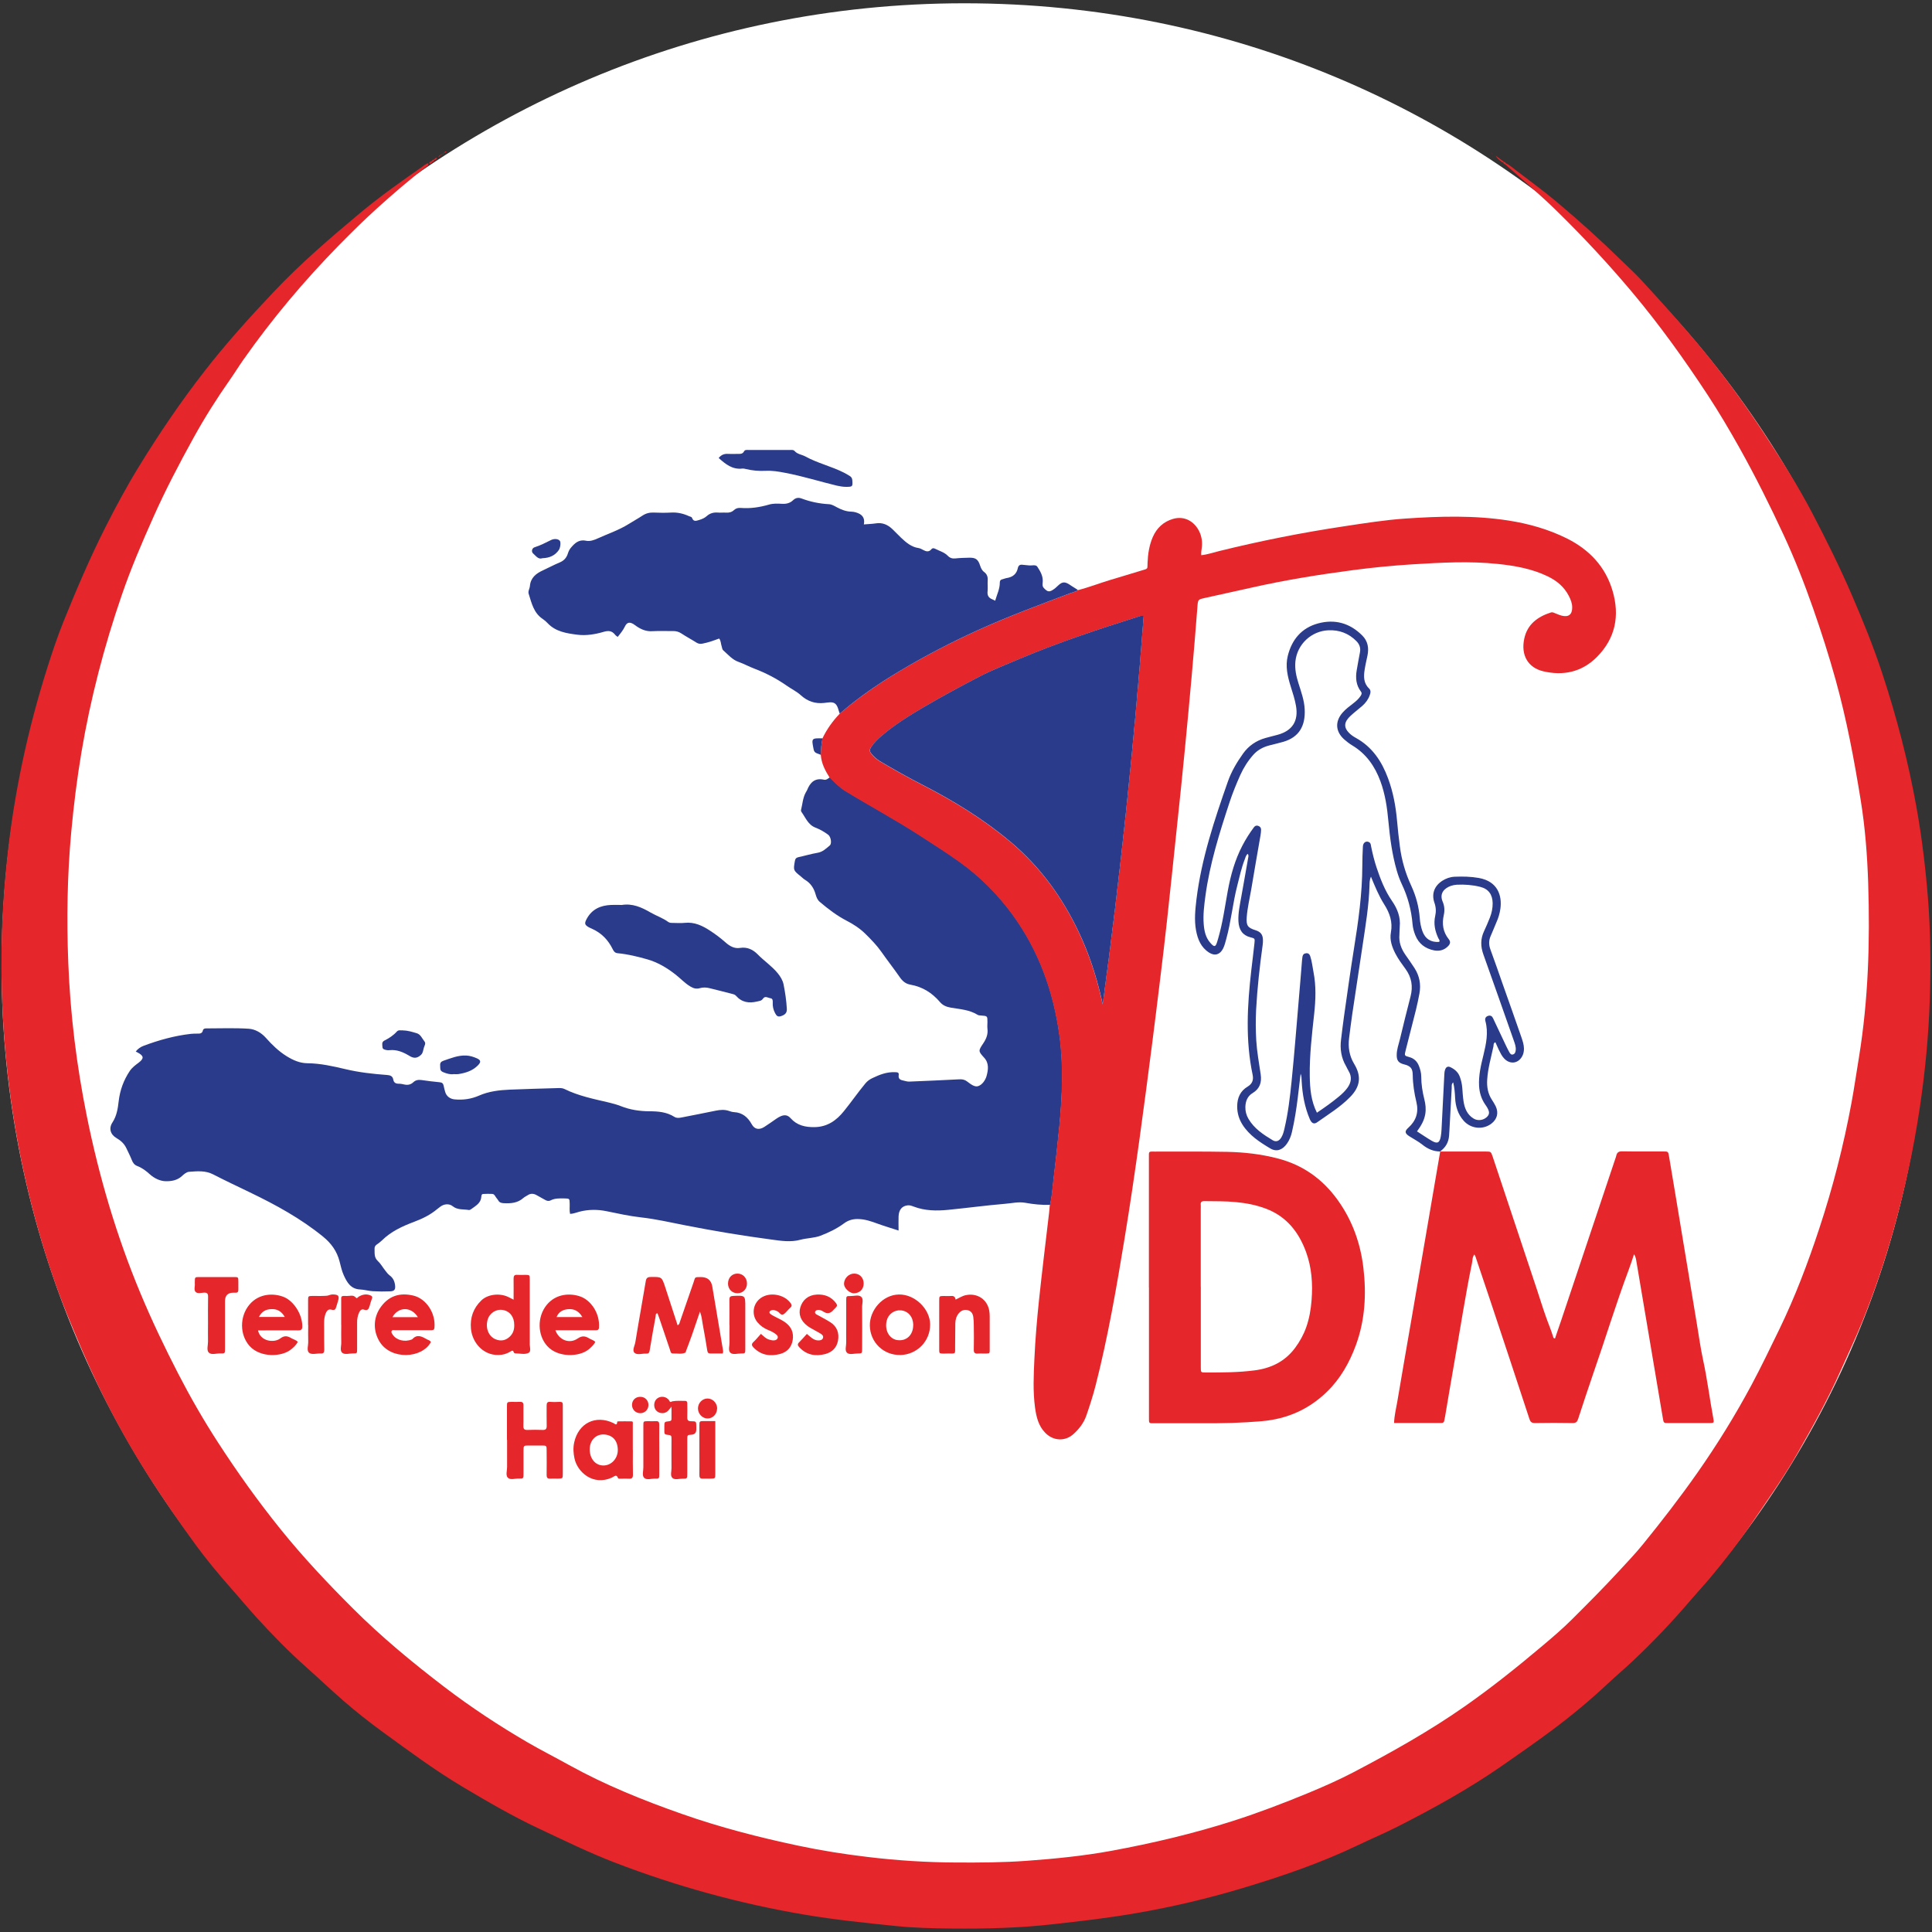 <?xml version="1.0" encoding="UTF-8"?>
<svg id="Calque_1" data-name="Calque 1" xmlns="http://www.w3.org/2000/svg" viewBox="0 0 300 300">
  <rect x="0" y="0" width="300" height="300" fill="#333333" stroke="none"/>
  <defs>
    <style>
      .cls-1 {
        fill: #2b3b8b;
      }

      .cls-1, .cls-2, .cls-3 {
        stroke-width: 0px;
      }

      .cls-2 {
        fill: #fff;
      }

      .cls-3 {
        fill: #e5262a;
      }
    </style>
  </defs>
  <path class="cls-2" d="m299.24,150c1.42,82.55-66.93,148.49-149.5,148.49S.24,232.56.24,150,67.18.51,149.74.51s148.06,65.9,149.5,149.49Z"/>
  <g>
    <path class="cls-3" d="m233.84,25.37c.56.23.99.65,1.46,1,2.21,1.69,4.47,3.33,6.59,5.12,3.37,2.84,6.65,5.79,9.8,8.88,1.05,1.03,2.15,2.01,3.14,3.09,2.97,3.22,5.9,6.47,8.72,9.82,3.76,4.49,7.21,9.2,10.42,14.09,2.64,4.02,5.23,8.08,7.46,12.35,2.2,4.21,4.31,8.46,6.19,12.83,1.67,3.87,3.25,7.78,4.58,11.78,2.28,6.89,4.11,13.9,5.39,21.04.83,4.62,1.39,9.27,1.77,13.95.42,5.25.47,10.5.3,15.75-.18,5.72-.73,11.42-1.58,17.09-.95,6.31-2.29,12.53-4.01,18.67-1.37,4.88-2.98,9.68-4.88,14.37-1.04,2.57-2.24,5.09-3.37,7.62-1.97,4.43-4.32,8.67-6.72,12.87-2.1,3.67-4.55,7.1-6.92,10.59-2.06,3.03-4.28,5.93-6.64,8.74-1.05,1.24-2.16,2.43-3.21,3.67-2.79,3.26-5.74,6.36-8.87,9.3-1.25,1.18-2.57,2.28-3.82,3.46-2.74,2.57-5.63,4.97-8.64,7.21-2.58,1.92-5.22,3.76-7.87,5.6-5.12,3.55-10.56,6.55-16.1,9.37-1.97,1-4.02,1.86-6.02,2.82-5.84,2.81-11.95,4.9-18.15,6.76-5.45,1.63-10.98,2.93-16.59,3.89-4.29.74-8.6,1.23-12.92,1.71-5.17.58-10.36.7-15.55.65-2.91-.03-5.82-.09-8.71-.39-4.72-.48-9.45-.97-14.14-1.76-10.1-1.71-19.92-4.41-29.49-8.09-4-1.54-7.83-3.42-11.7-5.24-4.11-1.92-8.02-4.2-11.92-6.52-4.33-2.58-8.37-5.58-12.44-8.54-2.1-1.53-4.14-3.14-6.09-4.84-1.93-1.68-3.79-3.45-5.71-5.16-2.74-2.43-5.3-5.05-7.76-7.75-1.39-1.53-2.7-3.12-4.07-4.66-1.86-2.11-3.66-4.28-5.33-6.55-2.53-3.46-4.96-6.98-7.28-10.59-2.97-4.64-5.63-9.44-8.01-14.41-1.67-3.49-3.18-7.06-4.65-10.65-1.8-4.4-3.29-8.9-4.59-13.46-1.64-5.78-2.92-11.63-3.85-17.57-1.36-8.67-1.96-17.39-1.82-26.16.07-4.6.37-9.18.86-13.76,1.06-10.1,3.18-19.98,6.24-29.66.78-2.47,1.61-4.93,2.58-7.34,1.98-4.89,4.05-9.75,6.43-14.46,1.64-3.24,3.36-6.43,5.26-9.52,3.12-5.09,6.48-10.03,10.15-14.75,3.32-4.27,6.94-8.29,10.66-12.22,4.19-4.45,8.81-8.42,13.49-12.33,3.1-2.59,6.39-4.91,9.7-7.22.27-.19.52-.43.89-.52.11.32-.13.41-.28.53-2.62,2.03-5.14,4.19-7.6,6.41-2.04,1.84-4,3.78-5.93,5.74-5.44,5.55-10.43,11.48-14.9,17.84-.72,1.02-1.37,2.09-2.09,3.11-2.05,2.92-3.95,5.93-5.67,9.05-2.22,4.02-4.35,8.09-6.22,12.29-1.77,3.96-3.48,7.95-4.89,12.06-2.75,7.99-4.88,16.15-6.28,24.48-.69,4.1-1.2,8.23-1.58,12.37-.62,6.74-.72,13.49-.46,20.24.31,8.04,1.29,16.01,2.89,23.9,1.91,9.43,4.62,18.61,8.33,27.49,1.77,4.24,3.75,8.38,5.86,12.47,1.88,3.64,3.92,7.19,6.15,10.63,2.99,4.62,6.19,9.1,9.64,13.39,3.51,4.37,7.34,8.44,11.31,12.4,4.43,4.43,9.25,8.41,14.22,12.21,4.13,3.15,8.46,6.01,12.95,8.62,2.08,1.21,4.23,2.29,6.33,3.46,5.64,3.13,11.6,5.53,17.67,7.66,5.87,2.06,11.88,3.61,17.97,4.9,3.58.76,7.19,1.33,10.82,1.76,4.57.55,9.15.84,13.76.86,3.63.02,7.26,0,10.88-.26,4.43-.32,8.85-.76,13.22-1.56,6.39-1.18,12.71-2.67,18.9-4.65,3.93-1.26,7.77-2.73,11.58-4.3,2.37-.98,4.71-2.01,6.98-3.19,5.95-3.12,11.81-6.39,17.33-10.25,4.21-2.94,8.21-6.14,12.13-9.45,1.58-1.33,3.15-2.67,4.61-4.13,2.46-2.45,4.91-4.91,7.26-7.46,1.25-1.36,2.53-2.69,3.69-4.12,2.94-3.62,5.79-7.3,8.47-11.12,3.07-4.38,5.88-8.92,8.41-13.64,1.52-2.84,2.91-5.74,4.32-8.64,2.46-5.07,4.45-10.32,6.21-15.66,2.12-6.41,3.79-12.95,5.02-19.6.43-2.33.76-4.68,1.15-7.02,1.46-8.96,1.72-17.98,1.43-27.02-.14-4.31-.47-8.62-1.16-12.88-1.02-6.32-2.2-12.61-3.92-18.79-1.03-3.7-2.2-7.36-3.47-10.99-1.35-3.87-2.85-7.68-4.57-11.39-2.13-4.59-4.39-9.12-6.86-13.54-1.56-2.78-3.18-5.53-4.93-8.2-3.64-5.54-7.5-10.93-11.77-16.01-3.62-4.31-7.45-8.43-11.47-12.38-2.65-2.61-5.48-5.02-8.26-7.48.05-.05.1-.1.15-.15Z"/>
    <path class="cls-1" d="m163.04,187.09c-1.29.04-2.56-.09-3.83-.32-1.07-.19-2.12.08-3.18.16-2.96.25-5.9.65-8.85.94-1.73.17-3.56.15-5.27-.5-.32-.12-.64-.25-1-.2-.85.11-1.33.67-1.38,1.7-.03.68,0,1.37,0,2.21-1.12-.37-2.19-.68-3.23-1.06-1.03-.38-2.03-.73-3.17-.73-.8,0-1.47.23-2.08.68-1.12.83-2.36,1.42-3.64,1.91-1,.38-2.09.35-3.12.63-1.53.41-3.03.17-4.55-.04-4.46-.59-8.9-1.33-13.32-2.2-2.3-.45-4.58-.98-6.92-1.24-1.8-.2-3.57-.6-5.34-.96-1.36-.28-2.79-.28-4.18.08-.48.12-.94.33-1.46.34-.12-.54-.04-1.07-.06-1.6-.02-.79-.01-.78-.84-.8-.72-.01-1.44-.04-2.11.3-.32.16-.59.09-.88-.08-.43-.25-.88-.48-1.31-.73-.48-.27-.94-.29-1.41.03-.21.14-.45.24-.63.4-.89.8-1.95.88-3.07.82-.38-.02-.66-.1-.85-.44-.08-.14-.18-.26-.28-.38-.19-.23-.29-.6-.65-.62-.47-.03-.94-.01-1.41.01-.24.01-.27.26-.28.43-.07.99-.85,1.39-1.52,1.89-.12.09-.29.19-.42.17-.84-.15-1.74.03-2.51-.59-.54-.44-1.33-.36-1.9.06-.18.13-.35.26-.52.4-1.06.89-2.27,1.48-3.58,1.97-1.81.68-3.58,1.49-4.99,2.89-.11.11-.24.2-.36.31-.31.28-.8.41-.78.97.03.68-.1,1.35.51,1.91.45.42.76.99,1.15,1.48.21.27.42.56.69.76.52.38.75.87.83,1.49.09.66-.06.95-.74.98-.9.04-1.82.03-2.72-.02-.65-.04-1.3-.24-1.95-.27-1.47-.06-2.06-1.12-2.56-2.23-.31-.68-.46-1.43-.65-2.15-.41-1.57-1.28-2.78-2.54-3.81-3.47-2.83-7.35-4.95-11.36-6.88-1.91-.92-3.84-1.83-5.72-2.8-1.22-.63-2.5-.49-3.76-.4-.39.03-.79.38-1.1.67-.73.67-1.66.81-2.54.79-.89-.03-1.76-.47-2.43-1.07-.59-.54-1.2-1-1.93-1.28-.45-.17-.69-.47-.86-.91-.25-.64-.57-1.25-.86-1.87-.34-.72-.87-1.18-1.53-1.57-.96-.56-1.23-1.52-.62-2.44.66-1.02.83-2.14.96-3.29.2-1.71.77-3.27,1.73-4.7.36-.53.87-.9,1.36-1.27.88-.66.83-1.08-.16-1.59-.08-.04-.16-.09-.28-.15.32-.42.74-.7,1.2-.88,2.37-.89,4.81-1.57,7.34-1.86.31-.03.62-.04.94-.04.41,0,.83.05.95-.51.06-.25.28-.3.52-.3,2.19,0,4.39-.09,6.57.05,1,.06,1.96.6,2.68,1.41.96,1.08,1.98,2.08,3.22,2.85,1,.62,2.04,1.09,3.24,1.1,2.02.02,3.96.46,5.91.92,2.1.5,4.25.74,6.41.9.53.04.91.15,1.01.73.09.49.41.64.88.63.28,0,.56.06.83.12.52.12.99.03,1.39-.34.37-.36.81-.42,1.3-.35.93.13,1.86.26,2.79.34.38.03.56.19.63.54.07.34.15.67.25,1,.2.65.76,1.05,1.43,1.12,1.33.13,2.6-.05,3.83-.59,1.51-.66,3.13-.85,4.76-.92,2.47-.11,4.94-.16,7.41-.24.37-.01.75-.03,1.1.15,2.15,1.06,4.48,1.53,6.79,2.07.67.16,1.34.34,1.97.59,1.42.56,2.89.78,4.4.79,1.36,0,2.69.11,3.88.86.34.22.7.18,1.08.11,1.77-.36,3.56-.68,5.33-1.06.72-.15,1.42-.2,2.12.05.23.08.48.16.73.17,1.32.07,2.15.79,2.77,1.9.44.79,1.15.9,1.94.4.63-.4,1.24-.84,1.86-1.27.23-.16.46-.3.73-.41.59-.23,1.05-.17,1.5.33.99,1.11,2.25,1.4,3.71,1.38,2.01-.03,3.41-1.05,4.57-2.49,1.14-1.41,2.17-2.9,3.33-4.3.31-.37.67-.63,1.1-.83,1.11-.53,2.23-.97,3.49-.91.35.01.65,0,.58.46-.07.51.16.72.65.82.34.07.66.2,1.01.18,2.56-.11,5.12-.21,7.68-.35.47-.03.86.02,1.23.3.02.02.05.03.08.05.51.38,1.12.88,1.67.71.66-.2,1.16-.97,1.33-1.6.24-.91.42-1.94-.38-2.82-.93-1.02-.92-1.07-.14-2.23.47-.7.76-1.41.65-2.27-.04-.34,0-.69,0-1.03,0-.95,0-.95-.99-1.02-.18-.01-.4-.02-.54-.11-1.27-.79-2.73-.87-4.14-1.11-.69-.12-1.25-.34-1.7-.87-1.22-1.43-2.72-2.37-4.58-2.7-.77-.13-1.26-.57-1.69-1.2-.91-1.31-1.9-2.57-2.81-3.87-.72-1.03-1.59-1.92-2.48-2.8-.86-.85-1.85-1.5-2.9-2.04-1.54-.8-2.9-1.83-4.21-2.95-.36-.31-.51-.71-.63-1.13-.27-.98-.77-1.76-1.65-2.29-.24-.14-.44-.35-.66-.53-1.19-.96-1.17-.95-.92-2.4.06-.38.24-.52.59-.6.98-.21,1.94-.5,2.93-.67.81-.13,1.33-.67,1.9-1.14.35-.3.17-1.36-.25-1.66-.6-.45-1.26-.83-1.96-1.1-1.18-.45-1.55-1.57-2.2-2.46-.05-.07-.08-.19-.06-.27.23-.9.27-1.86.72-2.7.07-.14.17-.26.23-.41.47-1.19,1.21-1.92,2.61-1.61.38.09.64-.19.93-.37.76.74,1.48,1.52,2.4,2.08,3.89,2.38,7.92,4.53,11.74,7.02,2.02,1.31,4.05,2.6,6.01,4,3.18,2.27,5.9,5.01,8.21,8.16,4.1,5.61,6.36,11.94,7.29,18.76.64,4.67.44,9.36,0,14.03-.27,2.8-.59,5.59-.92,8.38-.15,1.3-.23,2.61-.52,3.9Z"/>
    <path class="cls-3" d="m163.04,187.09c.28-1.28.36-2.6.52-3.9.33-2.79.65-5.58.92-8.38.45-4.68.65-9.36,0-14.03-.93-6.82-3.19-13.15-7.29-18.76-2.31-3.15-5.03-5.89-8.21-8.16-1.96-1.4-3.99-2.69-6.01-4-3.83-2.49-7.85-4.64-11.74-7.02-.92-.56-1.64-1.34-2.4-2.08-.69-1.09-1.29-2.22-1.38-3.55.02-.86.09-1.71.26-2.56.68-1.42,1.58-2.68,2.67-3.82,2.86-2.49,5.98-4.62,9.21-6.56,3.94-2.36,8.01-4.48,12.19-6.38,4.77-2.17,9.69-3.99,14.6-5.84.32-.12.67-.16.94-.4,1.73-.43,3.39-1.09,5.09-1.6,1.61-.49,3.23-.96,4.84-1.46,1.07-.32.9-.18.94-1.17.05-1.38.26-2.75.81-4.02.61-1.41,1.67-2.4,3.16-2.83,1.78-.51,3.32.4,4.08,1.99.38.81.49,1.68.36,2.57-.05.34-.1.67-.07,1.08.97-.1,1.84-.41,2.74-.63,6.4-1.58,12.87-2.87,19.39-3.85,3.18-.48,6.36-.99,9.58-1.21,5.35-.36,10.7-.52,16.01.31,3.14.49,6.22,1.36,9.1,2.8,3.46,1.74,5.95,4.37,7.05,8.12,1.14,3.87.44,7.4-2.47,10.3-2.32,2.32-5.21,2.92-8.32,2.18-2.3-.55-3.49-2.45-2.92-5.08.48-2.22,2.08-3.39,4.14-4.05.2-.06.36,0,.54.08.38.15.75.32,1.14.42,1.06.27,1.63-.19,1.62-1.28,0-.64-.23-1.22-.52-1.78-.73-1.43-1.89-2.38-3.31-3.06-2.43-1.17-5.04-1.63-7.69-1.91-4.44-.47-8.88-.21-13.31.06-3.06.19-6.11.49-9.15.89-5.27.69-10.51,1.53-15.7,2.7-2.47.55-4.94,1.09-7.41,1.64-1.01.23-1.02.25-1.1,1.29-.56,7.36-1.23,14.71-1.94,22.05-.39,4.11-.83,8.21-1.26,12.31-.51,4.85-1.01,9.7-1.54,14.55-.34,3.07-.7,6.14-1.08,9.21-.39,3.19-.78,6.39-1.19,9.58-.64,4.96-1.28,9.92-1.97,14.88-.72,5.17-1.47,10.33-2.32,15.48-1.27,7.71-2.59,15.4-4.53,22.98-.41,1.57-.9,3.12-1.44,4.66-.4,1.13-1.11,2.03-1.96,2.81-1.3,1.19-3.14,1.11-4.39-.16-1.07-1.08-1.4-2.48-1.6-3.92-.34-2.52-.22-5.06-.1-7.59.14-3.06.4-6.12.72-9.16.48-4.51,1.03-9,1.56-13.51.05-.4.07-.81.11-1.21Zm14.55-91.41c-.31-.1-.49-.03-.66.03-6.32,1.98-12.61,4.07-18.72,6.65-2.07.87-4.17,1.69-6.17,2.73-2.94,1.53-5.85,3.09-8.71,4.78-2.24,1.32-4.43,2.7-6.42,4.38-.62.53-1.19,1.1-1.66,1.78-.25.36-.25.66.04,1.01.38.47.81.87,1.32,1.17,2.2,1.31,4.44,2.56,6.72,3.73,4.8,2.46,9.37,5.28,13.51,8.74,5,4.19,8.65,9.41,11.25,15.37,1.39,3.18,2.4,6.5,3.13,9.92,2.73-20.02,4.84-40.09,6.36-60.28Z"/>
    <path class="cls-1" d="m167.33,91.64c-.27.24-.62.28-.94.4-4.91,1.85-9.82,3.66-14.6,5.84-4.18,1.9-8.25,4.02-12.19,6.38-3.24,1.94-6.36,4.07-9.21,6.56-.21-.55-.29-1.25-.74-1.58-.42-.31-1.1-.15-1.65-.09-1.42.16-2.6-.24-3.67-1.21-.64-.58-1.46-.97-2.17-1.47-1.57-1.1-3.25-1.97-5.04-2.65-.82-.31-1.59-.74-2.41-1.03-1-.34-1.63-1.13-2.38-1.78-.21-.18-.2-.45-.28-.68-.13-.38-.09-.81-.38-1.18-.84.31-1.69.62-2.58.79-.37.07-.65.03-.97-.17-.76-.49-1.57-.91-2.32-1.41-.41-.27-.83-.38-1.32-.37-1.06.02-2.13-.04-3.19.02-.9.06-1.65-.24-2.37-.71-.18-.12-.35-.26-.54-.38-.62-.38-1.03-.29-1.34.35-.29.6-.7,1.1-1.13,1.63-.16-.13-.3-.21-.39-.33-.48-.61-1-.69-1.78-.46-1.31.39-2.75.62-4.07.45-1.63-.21-3.37-.45-4.62-1.78-.23-.25-.5-.48-.78-.67-1.4-.93-1.72-2.46-2.18-3.91-.13-.41.16-.79.19-1.19.11-1.29.94-1.95,2.01-2.44.88-.4,1.73-.87,2.63-1.24.66-.28,1.05-.72,1.26-1.39.09-.29.23-.59.42-.83.61-.74,1.26-1.38,2.37-1.15.66.14,1.28-.1,1.9-.38,1.59-.72,3.26-1.28,4.75-2.21.71-.45,1.45-.85,2.16-1.32.55-.36,1.12-.49,1.77-.46.87.04,1.75.05,2.63,0,1-.06,1.92.15,2.81.56.17.08.4.08.47.27.24.66.68.44,1.14.31.43-.13.83-.31,1.15-.6.5-.45,1.07-.59,1.73-.54.4.04.81-.02,1.22.01.49.04.93-.07,1.29-.41.3-.28.65-.35,1.04-.32,1.48.12,2.93-.1,4.35-.51.67-.2,1.37-.17,2.05-.13.66.04,1.24-.1,1.72-.56.41-.39.84-.45,1.36-.25,1.35.51,2.76.79,4.21.87.46.03.83.27,1.21.47.73.39,1.47.68,2.31.69.22,0,.44.05.65.11.91.26,1.47.78,1.25,1.87.67-.06,1.26-.07,1.84-.16,1.05-.17,1.89.21,2.62.92.45.44.88.89,1.33,1.32.78.73,1.58,1.43,2.7,1.59.24.04.48.16.69.28.47.26.91.39,1.32-.11.17-.2.37-.16.59-.05.66.34,1.41.53,1.95,1.09.33.34.7.45,1.18.4.71-.08,1.44-.09,2.15-.11,1-.02,1.37.26,1.68,1.22.13.39.29.76.64,1.01.44.33.58.77.54,1.31-.04.56.04,1.13-.02,1.69-.07.63.17,1.01.73,1.23.14.05.27.13.45.22.27-.96.73-1.83.72-2.83,0-.3.13-.46.43-.51.21-.04.42-.15.63-.18.92-.14,1.54-.6,1.74-1.55.08-.4.33-.58.75-.51.31.05.62.04.93.09.46.07,1.1-.17,1.34.2.43.66.87,1.37.85,2.24,0,.35-.14.74.16,1.07.62.66.88.68,1.63.14.5-.36.94-1.02,1.53-1,.53.02,1.04.51,1.56.8.19.11.37.23.55.35Z"/>
    <path class="cls-3" d="m223.65,178.81c2.35,0,4.69,0,7.04,0,.82,0,.82,0,1.09.79,2.29,6.88,4.58,13.75,6.87,20.63.46,1.39.89,2.8,1.38,4.18.38,1.09.84,2.15,1.17,3.25.02.08.09.17.26.17.33-.97.67-1.96,1.01-2.95,2.78-8.29,5.55-16.59,8.33-24.88.06-.18.13-.35.17-.54.11-.5.37-.69.92-.68,2.13.04,4.25.01,6.38.02.76,0,.76,0,.89.74.31,1.85.62,3.7.93,5.55,1.14,6.87,2.28,13.75,3.42,20.62.3,1.82.55,3.64.94,5.44.65,2.99,1.02,6.03,1.58,9.03.15.78.13.79-.64.79-2.1,0-4.19,0-6.29,0-.77,0-.77,0-.89-.73-1.38-8.2-2.76-16.39-4.15-24.59-.05-.29-.13-.58-.33-.89-.28.82-.53,1.64-.84,2.45-1.98,5.29-3.62,10.71-5.48,16.04-.81,2.33-1.57,4.68-2.34,7.02-.15.47-.33.72-.9.7-1.94-.04-3.88-.03-5.82,0-.49,0-.7-.15-.86-.63-2.03-6.2-4.09-12.4-6.15-18.59-.74-2.22-1.49-4.44-2.24-6.66-.03-.08-.08-.16-.17-.3-.32.43-.27.91-.36,1.34-1.05,5.11-1.83,10.27-2.74,15.4-.5,2.83-.97,5.66-1.45,8.49-.03.18-.09.37-.11.55-.04.25-.15.39-.43.39-2.43,0-4.87,0-7.37,0,.04-1.19.32-2.25.5-3.31.7-4.19,1.44-8.38,2.16-12.57.84-4.9,1.68-9.79,2.52-14.69.66-3.88,1.33-7.76,1.99-11.63,0,0-.02.02-.02.02Z"/>
    <path class="cls-3" d="m178.4,199.92c0-6.69,0-13.39,0-20.08,0-1.14-.1-1.02.99-1.02,3.72,0,7.45-.03,11.17.04,2.63.05,5.23.35,7.79,1.01,3.92,1,7.01,3.19,9.36,6.46,2.28,3.17,3.55,6.73,4,10.58.48,4.09.25,8.12-1.19,12.02-1,2.7-2.39,5.16-4.47,7.18-2.81,2.74-6.2,4.23-10.12,4.57-3.06.27-6.12.34-9.18.32-2.44-.01-4.88,0-7.32,0-1.09,0-1.02.12-1.02-.99,0-6.69,0-13.39,0-20.08Zm8.06-.15c0,.66,0,1.31,0,1.97,0,3.54,0,7.07,0,10.61,0,.76.01.77.77.77,2.53,0,5.06,0,7.58-.33,2.57-.33,4.72-1.38,6.29-3.49.73-.98,1.32-2.05,1.73-3.21.48-1.36.72-2.77.83-4.21.2-2.55.02-5.07-.86-7.48-1.13-3.09-3.04-5.52-6.23-6.72-1.5-.57-3.06-.87-4.66-1.02-1.62-.16-3.25-.12-4.88-.15-.46-.01-.63.15-.58.59.02.19,0,.38,0,.56,0,4.04,0,8.07,0,12.11Z"/>
    <path class="cls-1" d="m223.67,178.8c-1.08.01-1.97-.39-2.81-1.06-.63-.51-1.37-.88-2.05-1.32-.68-.45-.72-.77-.12-1.31,1.2-1.08,1.63-2.39,1.25-3.97-.33-1.37-.55-2.75-.57-4.17-.01-1.12-.34-1.44-1.43-1.72-.77-.2-1.07-.59-1.06-1.42,0-.86.3-1.66.5-2.47.53-2.22,1.08-4.43,1.65-6.64.4-1.55.17-2.96-.79-4.27-.55-.75-1.11-1.51-1.55-2.35-.54-1.05-.93-2.13-.71-3.33.3-1.61-.19-3-1.04-4.34-.83-1.31-1.42-2.75-2.06-4.3-.21.49-.21.88-.22,1.27-.09,3.2-.62,6.34-1.09,9.49-.52,3.52-1.07,7.05-1.59,10.57-.18,1.24-.34,2.48-.49,3.71-.18,1.43.02,2.77.79,4.04,1.15,1.9.95,3.51-.61,5.11-1.51,1.56-3.37,2.69-5.13,3.94-.5.36-.87.17-1.15-.47-.81-1.89-1.16-3.88-1.27-5.93-.02-.37,0-.74-.16-1.13-.15,1.23-.29,2.47-.44,3.7-.22,1.8-.5,3.59-.91,5.36-.15.64-.39,1.25-.77,1.79-.68.97-1.6,1.34-2.59.75-1.63-.97-3.25-2.02-4.31-3.68-.55-.86-.83-1.81-.83-2.84,0-1.32.47-2.4,1.62-3.08.73-.44.94-1.04.78-1.82-1.14-5.4-.83-10.83-.21-16.25.16-1.4.34-2.79.49-4.19.08-.75.07-.75-.64-.93-1.18-.3-1.78-1.13-1.85-2.5-.06-1.29.23-2.55.45-3.81.35-2,.72-4,1.06-5.99.03-.2.13-.42-.07-.65-.29.23-.35.58-.47.89-.51,1.31-.8,2.69-1.15,4.05-.7,2.72-.95,5.54-1.7,8.25-.14.51-.26,1.03-.5,1.51-.47.94-1.28,1.2-2.17.63-1.26-.8-1.77-2.05-2.03-3.45-.3-1.62-.12-3.25.07-4.86.78-6.3,2.78-12.28,4.87-18.24.55-1.58,1.4-3,2.36-4.35.85-1.2,2.04-2.02,3.47-2.42.63-.18,1.27-.33,1.9-.5,2.3-.63,3.26-2.15,2.85-4.5-.18-1.02-.5-1.99-.81-2.98-.49-1.56-.87-3.16-.46-4.79.63-2.52,2.13-4.32,4.68-5.02,2.62-.71,4.94-.07,6.88,1.87.88.88,1.05,1.95.81,3.12-.15.73-.33,1.46-.44,2.2-.16,1.04-.18,2.07.67,2.89.33.31.26.68.13,1.04-.23.67-.64,1.22-1.16,1.68-.45.39-.92.75-1.37,1.14-.31.27-.62.54-.87.85-.59.73-.55,1.41.08,2.1.34.38.75.66,1.19.9,2.52,1.4,3.99,3.62,4.96,6.24.79,2.12,1.2,4.32,1.4,6.57.12,1.34.26,2.68.44,4.01.27,2.12.86,4.16,1.76,6.1.74,1.6,1.2,3.28,1.33,5.05.05.69.18,1.37.41,2.02.43,1.2,1.34,1.77,2.6,1.67.16-.23-.04-.4-.13-.58-.51-1.1-.76-2.23-.48-3.46.15-.67.12-1.35-.12-2.03-.48-1.38-.03-2.6,1.2-3.41.59-.38,1.23-.61,1.94-.64,1.25-.05,2.5-.03,3.74.19,2.99.53,3.63,2.78,3.36,4.77-.1.75-.32,1.46-.63,2.15-.3.68-.56,1.39-.87,2.07-.33.73-.31,1.43-.03,2.17.65,1.76,1.26,3.53,1.88,5.3.97,2.74,1.94,5.47,2.89,8.21.2.59.41,1.18.42,1.82,0,.42-.07.81-.26,1.17-.61,1.16-1.89,1.34-2.8.39-.38-.39-.6-.88-.84-1.35-.19-.39-.36-.79-.54-1.19-.35.14-.25.44-.3.65-.36,1.71-.86,3.39-.97,5.15-.07,1.12.1,2.17.73,3.13.22.34.44.69.61,1.05.46,1.01.2,1.98-.69,2.66-1.31,1-3.2.81-4.31-.46-.89-1.01-1.25-2.22-1.32-3.53-.04-.81-.1-1.61-.3-2.42-.31.28-.21.62-.23.91-.13,2.22-.24,4.43-.36,6.65-.01.25-.03.5-.05.75-.08,1.01-.54,1.8-1.36,2.39,0,0,.02-.02.02-.02Zm-3.67-3.14c.83.53,1.55,1.03,2.3,1.47.88.52,1.24.35,1.42-.64.07-.37.1-.74.12-1.12.15-2.81.29-5.62.43-8.43.01-.28.03-.57.12-.83.15-.46.46-.59.87-.38.63.31,1.15.75,1.41,1.44.21.56.34,1.13.39,1.73.05.69.09,1.37.19,2.05.16,1.11.55,2.12,1.57,2.74.65.4,1.53.28,2.08-.26.45-.45.42-.87-.11-1.68-.05-.08-.11-.15-.16-.23-.6-.87-.9-1.84-.96-2.89-.09-1.65.29-3.23.68-4.81.42-1.74.79-3.48.3-5.27-.1-.38.02-.68.43-.81.36-.11.61.04.76.37.05.11.1.23.16.34.61,1.3,1.23,2.6,1.84,3.9.16.34.33.67.51,1,.12.22.27.47.57.39.31-.08.41-.35.44-.65.06-.52-.12-.99-.28-1.46-1.58-4.48-3.14-8.96-4.74-13.42-.45-1.25-.46-2.43.11-3.63.32-.68.61-1.37.89-2.07.29-.73.45-1.49.44-2.28-.03-1.34-.65-2.2-1.94-2.52-1.19-.3-2.41-.39-3.63-.33-.31.02-.63.08-.92.18-.95.34-1.84,1.12-1.27,2.46.28.65.33,1.35.18,2.03-.32,1.4-.14,2.67.77,3.8.33.41.2.76-.12,1.08-.6.61-1.34.8-2.15.65-1.38-.27-2.4-1.03-2.93-2.36-.22-.55-.38-1.12-.43-1.72-.18-2.17-.73-4.24-1.67-6.21-.32-.68-.57-1.38-.78-2.1-.72-2.5-1.06-5.07-1.3-7.65-.19-2.12-.5-4.22-1.24-6.23-.86-2.32-2.2-4.26-4.37-5.56-.45-.27-.88-.6-1.27-.95-1.35-1.22-1.43-2.78-.23-4.15.5-.57,1.11-1.01,1.7-1.47.42-.33.82-.68,1.11-1.14.14-.22.22-.41.02-.67-.75-.99-.84-2.12-.64-3.3.16-.92.32-1.85.5-2.76.14-.71-.07-1.28-.57-1.78-1.2-1.19-2.63-1.73-4.32-1.66-2.66.11-4.86,2.18-5.13,4.83-.12,1.18.13,2.3.48,3.41.41,1.31.89,2.61.96,4,.14,2.6-.86,4.36-3.32,5.08-.72.21-1.45.37-2.17.56-.96.25-1.81.7-2.47,1.44-.84.94-1.51,1.99-2.03,3.14-.62,1.39-1.2,2.8-1.68,4.26-1.57,4.78-3.08,9.57-3.75,14.58-.19,1.43-.37,2.86-.26,4.3.08,1.07.29,2.11,1.04,2.95.61.69.8.65,1.06-.2.06-.18.11-.36.16-.54.7-2.41,1.03-4.89,1.48-7.35.45-2.44,1.11-4.8,2.26-7.01.52-1,1.12-1.95,1.79-2.85.16-.21.36-.33.65-.24.31.1.48.31.47.62,0,.31-.05.62-.1.93-.47,2.74-.96,5.47-1.41,8.21-.25,1.48-.61,2.94-.72,4.44-.09,1.3.15,1.63,1.38,2.02.79.25,1.12.68,1.14,1.5,0,.25,0,.5-.04.75-.46,3.35-.84,6.7-1.02,10.07-.08,1.59-.07,3.19.02,4.78.11,1.78.43,3.53.69,5.29.18,1.24-.14,2.22-1.25,2.89-.8.48-1.1,1.25-1.13,2.14-.02.67.15,1.31.49,1.88.89,1.51,2.31,2.44,3.76,3.31.54.32,1.01.11,1.34-.45.26-.43.38-.92.49-1.41.56-2.38.84-4.8,1.09-7.23.24-2.33.44-4.67.64-7,.25-2.93.49-5.86.74-8.78.09-1.03.16-2.06.25-3.09.02-.19.04-.37.07-.56.06-.32.26-.5.58-.52.32-.03.52.14.62.45.27.81.35,1.65.51,2.48.42,2.14.34,4.3.11,6.44-.35,3.23-.74,6.46-.69,9.72.03,1.93.19,3.84,1.11,5.67,1.19-.8,2.34-1.61,3.42-2.51.48-.4.94-.83,1.31-1.34.6-.83.75-1.7.19-2.62-.15-.24-.25-.5-.39-.75-.76-1.29-.97-2.69-.78-4.16.15-1.18.28-2.36.45-3.53.5-3.5.98-6.99,1.54-10.48.69-4.29,1.3-8.59,1.31-12.95,0-1,.04-2,.09-3,.03-.59.47-.9.92-.69.32.15.31.46.36.72.22,1.07.48,2.13.82,3.17.61,1.84,1.31,3.65,2.42,5.26.85,1.23,1.35,2.52,1.2,4.03-.04.4-.02.81-.05,1.22-.1,1.15.27,2.15.91,3.08.48.69.97,1.38,1.43,2.09.78,1.21,1.03,2.54.77,3.95-.16.86-.34,1.72-.55,2.57-.52,2.09-1.07,4.17-1.59,6.26-.21.81-.2.84.55,1.04.76.2,1.25.69,1.52,1.4.2.52.35,1.07.35,1.64,0,1.19.19,2.36.48,3.52.19.75.28,1.52.14,2.32-.17.99-.65,1.8-1.28,2.66Z"/>
    <path class="cls-1" d="m96.51,140.53c1.68-.29,3.11.35,4.52,1.17.89.51,1.88.84,2.72,1.45.22.16.46.16.71.16.63,0,1.26.06,1.87-.01,1.5-.16,2.74.44,3.93,1.22.84.54,1.64,1.15,2.39,1.81.65.58,1.38,1.01,2.28.86,1.1-.18,2.01.28,2.71.99,1,1.03,2.21,1.82,3.13,2.95.43.53.77,1.09.9,1.72.25,1.25.44,2.52.51,3.8.04.66-.32.94-.89,1.13-.48.16-.7,0-.94-.47-.27-.51-.39-1.05-.36-1.62.01-.28.02-.63-.34-.68-.39-.05-.85-.44-1.19.08-.22.33-.54.34-.88.42-1.27.31-2.39.15-3.3-.89-.11-.13-.31-.22-.49-.26-1.21-.32-2.42-.62-3.63-.92-.49-.12-.99-.14-1.48,0-.55.16-.99.04-1.49-.26-.87-.52-1.54-1.27-2.33-1.88-1.31-1.02-2.73-1.87-4.34-2.33-1.5-.43-3.02-.8-4.58-.95-.44-.04-.61-.25-.8-.63-.69-1.41-1.72-2.5-3.18-3.15-.17-.08-.35-.15-.51-.24-.69-.39-.72-.62-.34-1.33.82-1.51,2.16-2.08,3.78-2.15.53-.02,1.06,0,1.59,0Z"/>
    <path class="cls-3" d="m112.21,210.17c-.61,0-1.26,0-1.91,0-.32,0-.42-.14-.47-.43-.22-1.39-.46-2.78-.72-4.16-.11-.58-.13-1.17-.42-1.92-.46,1.34-.85,2.5-1.25,3.66-.29.82-.61,1.64-.91,2.45-.03.09-.04.23-.1.26-.62.3-1.28.1-1.92.14-.38.02-.39-.33-.48-.59-.56-1.66-1.12-3.31-1.68-4.97-.08-.23-.18-.46-.26-.69-.35.06-.25.34-.29.53-.32,1.75-.64,3.5-.92,5.26-.06.35-.18.5-.53.48-.62-.04-1.4.26-1.82-.12-.41-.38.04-1.11.13-1.68.51-3.15,1.09-6.28,1.61-9.43.08-.5.26-.67.78-.67,1.71-.02,1.71-.04,2.24,1.57.64,1.96,1.28,3.92,1.93,5.93.26-.12.29-.33.35-.52.71-2.06,1.43-4.13,2.14-6.19.27-.79.1-.77,1.11-.78q1.53,0,1.78,1.45c.55,3.27,1.1,6.53,1.65,9.8.03.18.09.36-.04.63Z"/>
    <path class="cls-3" d="m78.72,223.59c0-1.72,0-3.44,0-5.16,0-.73.01-.73.7-.75.44,0,.88.02,1.31,0,.4-.02.56.13.55.54-.02,1.06.02,2.13-.01,3.19-.02.5.17.65.65.63.78-.03,1.56-.03,2.34,0,.5.02.64-.18.63-.66-.03-1.03,0-2.06-.01-3.09,0-.42.08-.65.57-.61.5.04,1,.02,1.5,0,.33,0,.45.13.44.44-.01.31,0,.63,0,.94,0,3.25,0,6.5,0,9.75,0,.77-.01.77-.76.79-.41,0-.81-.02-1.22,0-.42.02-.53-.17-.53-.56.02-1.28.01-2.56,0-3.85,0-.71-.02-.72-.73-.73-.69,0-1.38,0-2.06,0-.79,0-.8.01-.8.85,0,1.19,0,2.38,0,3.56,0,.71-.02.74-.74.72-.58-.02-1.32.27-1.71-.15-.34-.37-.1-1.08-.1-1.64-.01-1.41,0-2.81,0-4.22Z"/>
    <path class="cls-3" d="m79.75,201.82c0-1.21.02-2.24,0-3.27,0-.44.12-.63.59-.59.4.03.81,0,1.22,0,.69.01.7.01.7.74,0,3.09,0,6.18,0,9.28,0,.19.01.38,0,.56-.04.52.25,1.28-.14,1.51-.59.34-1.4.1-2.11.1-.14,0-.22-.1-.26-.23-.09-.28-.27-.19-.43-.09-.43.27-.88.45-1.39.53-2.68.38-4.59-1.75-4.8-4.02-.16-1.72.36-3.2,1.61-4.41.97-.94,2.77-1.18,4.13-.56.25.11.49.25.89.45Zm.1,3.94c.02-1.24-.67-2.17-1.78-2.35-1.06-.17-2.07.49-2.36,1.55-.35,1.29.17,2.58,1.26,3.01.79.32,1.54.19,2.17-.4.51-.47.73-1.08.71-1.81Z"/>
    <path class="cls-3" d="m98.27,225.13c0,1.28-.02,2.56.01,3.84.01.5-.15.68-.64.64-.4-.03-.81,0-1.22,0-.15,0-.42,0-.44-.06-.25-.74-.63-.25-.96-.11-2.95,1.32-5.36-.86-5.81-2.96-.18-.83-.23-1.66-.05-2.5.66-3,3.32-4.32,6.08-3.01.24.11.54.49.6-.14,0-.08.04-.12.12-.12.72,0,1.43-.03,2.15,0,.21.01.15.31.15.49,0,1.31,0,2.62,0,3.93Zm-4.56-2.39c-1.25-.01-2.14.96-2.14,2.32,0,1.44.88,2.49,2.1,2.5,1.24.02,2.29-1.07,2.26-2.46-.03-1.48-.87-2.31-2.22-2.36Z"/>
    <path class="cls-3" d="m40.06,206.56c.35,1.76,2.51,1.99,3.45,1.28.67-.51,1.15-.39,1.74-.04.32.19.71.25.99.57-.25.48-.63.84-1.05,1.17-1.45,1.18-4.79,1.31-6.45-.55-1.53-1.73-1.54-4.55-.04-6.37,1.52-1.85,3.89-1.85,5.45-1.19,1.39.59,2.81,2.58,2.79,4.56,0,.43-.18.6-.63.59-1.75-.02-3.5,0-5.25,0-.31,0-.62,0-.99,0Zm4.16-2.06c-.52-.93-1.24-1.27-2.13-1.22-.8.04-1.47.36-1.88,1.22h4.01Z"/>
    <path class="cls-3" d="m66.92,208.38c-1.38,2.59-6.22,2.83-7.98-.05-.97-1.59-1-3.51,0-5.1,1.33-2.07,3.19-2.54,5.25-2.05,1.97.47,3.48,2.68,3.27,4.98-.04.43-.32.39-.6.39-1.19,0-2.37,0-3.56,0-.66,0-1.31,0-1.97,0-.18,0-.41-.08-.51.12-.12.22.05.41.17.59.57.86,1.87,1.17,2.95.73.03-.01.06-.02.08-.04.78-.87,1.55-.38,2.31.04.19.1.43.13.57.39Zm-5.99-3.85c1.36,0,2.62,0,3.96,0-1.03-1.67-3.02-1.66-3.96,0Z"/>
    <path class="cls-1" d="m111.6,71.11c.43-.52.9-.67,1.47-.63.47.03.94,0,1.41,0,.4,0,.82.07,1.06-.4.14-.26.43-.21.68-.21,2.16,0,4.31,0,6.47,0,.25,0,.52-.04.7.17.44.5,1.11.54,1.65.83,1.92,1.06,4.08,1.54,6.02,2.53.31.16.6.33.89.51.26.16.38.37.4.69.06.96.04.99-.93,1-.5,0-.99-.08-1.48-.19-2.7-.65-5.35-1.49-8.08-2-.98-.19-1.96-.35-2.97-.3-1.03.05-2.06-.03-3.07-.28-.18-.04-.37-.09-.55-.07-1.53.18-2.59-.67-3.66-1.63Z"/>
    <path class="cls-3" d="m86.24,206.56c.55,1.53,2.17,2.16,3.45,1.29.71-.49,1.21-.39,1.82-.01.29.18.65.23.93.54-.25.46-.63.82-1.03,1.15-1.44,1.19-4.79,1.32-6.44-.52-1.54-1.72-1.57-4.54-.09-6.37,1.48-1.82,3.73-1.86,5.26-1.31,1.63.59,3.03,2.61,2.87,4.82-.03.41-.29.41-.59.41-1.69,0-3.37,0-5.06,0-.34,0-.68,0-1.11,0Zm4.19-2.05c-.58-.97-1.33-1.31-2.26-1.22-.76.08-1.4.39-1.75,1.22h4.01Z"/>
    <path class="cls-3" d="m139.8,210.4c-2.59.06-4.68-1.95-4.73-4.54-.05-2.4,1.97-4.8,4.5-4.85,2.5-.06,4.84,2.26,4.86,4.62.03,2.6-2,4.71-4.63,4.78Zm2.01-4.66c-.02-1.26-.77-2.15-1.9-2.27-1.02-.1-1.98.58-2.22,1.59-.32,1.33.23,2.57,1.31,2.95.14.05.3.08.45.09,1.37.14,2.37-.87,2.35-2.37Z"/>
    <path class="cls-3" d="m153.6,210.13c-.57.11-1.16,0-1.75.05-.48.04-.66-.12-.64-.63.03-1.25.02-2.5,0-3.75,0-.44-.02-.88-.08-1.31-.07-.53-.35-.94-.91-1.06-.54-.11-.99.08-1.34.5-.38.45-.53.99-.54,1.56-.01,1.19-.01,2.38-.03,3.56-.01,1.27.17,1.12-1.17,1.12-.4,0-.81.06-1.2-.05-.12-.18-.1-.37-.1-.55,0-2.53,0-5.06,0-7.6,0-.72.01-.72.72-.73.38,0,.75.03,1.12,0,.42-.05.64.14.71.56.55-.25,1.01-.57,1.58-.69,1.74-.37,3.3.62,3.63,2.36.06.31.08.62.08.93,0,1.72,0,3.44,0,5.16,0,.19.03.38-.1.58Z"/>
    <path class="cls-3" d="m118.15,207.12c.44.37.77.75,1.27.89.27.08.54.15.82.12.23-.03.43-.13.51-.35.09-.24-.05-.43-.23-.57-.37-.3-.78-.51-1.22-.68-.65-.26-1.21-.65-1.66-1.18-.99-1.16-.75-2.92.5-3.8,1.38-.97,3.63-.57,4.62.79.2.28.24.47-.03.71-.12.1-.22.22-.33.33-.27.26-.5.62-.83.74-.34.13-.54-.35-.84-.49-.31-.15-.62-.3-.98-.16-.3.12-.36.38-.11.57.25.19.53.33.81.47.53.27,1.07.52,1.54.87.91.68,1.28,1.58,1.1,2.7-.18,1.14-.88,1.87-1.95,2.16-1.54.41-2.97.21-4.14-1.01-.29-.3-.34-.53,0-.85.39-.36.72-.78,1.15-1.25Z"/>
    <path class="cls-3" d="m32.3,205.49c0-1.38-.02-2.75.01-4.13.01-.5-.16-.66-.64-.64-.43.02-.96.19-1.27-.09-.36-.32-.09-.89-.15-1.34-.01-.09,0-.19,0-.28.01-.7.01-.71.73-.71,1.78,0,3.57,0,5.35,0,.67,0,.67.02.68.67,0,.44,0,.88,0,1.31,0,.31-.12.47-.44.45-.12,0-.25,0-.38,0q-1.25.02-1.25,1.31c0,2.47,0,4.94,0,7.41,0,.7-.01.73-.73.71-.61-.02-1.39.28-1.8-.14-.36-.38-.1-1.13-.11-1.72-.02-.94,0-1.88,0-2.82Z"/>
    <path class="cls-3" d="m125.29,207.13c.31.26.54.47.79.65.28.2.59.35.95.36.33,0,.66-.04.77-.4.09-.32-.16-.52-.4-.67-.32-.2-.66-.36-.98-.55-.35-.2-.72-.39-1.04-.63-1.04-.79-1.42-1.81-1.11-2.86.34-1.18,1.23-1.93,2.54-2.01,1.21-.07,2.27.31,3.02,1.35.19.26.18.43-.03.64-.18.17-.35.36-.52.54q-.62.63-1.39.14c-.29-.19-.6-.35-.97-.27-.16.03-.31.12-.35.28-.05.16.05.31.19.39.27.16.55.3.82.45.46.26.94.5,1.38.79,1.03.68,1.38,1.68,1.16,2.86-.2,1.08-.91,1.78-1.96,2.06-1.52.4-2.91.16-4.04-1.04-.25-.27-.34-.48-.03-.78.4-.39.76-.82,1.19-1.29Z"/>
    <path class="cls-3" d="m104.26,218.44c-.28.32-.43.55-.63.72-.52.43-1.34.34-1.77-.17-.39-.47-.36-1.28.06-1.72.46-.48,1.27-.51,1.78-.05.09.08.19.18.24.29.15.34.27.12.49.08.64-.11,1.3-.06,1.96-.06.31,0,.33.22.33.45,0,.69.03,1.37,0,2.06-.02.48.12.65.62.65.77,0,.78.03.78.83,0,.16,0,.31,0,.47q-.01.74-.76.79c-.62.04-.64.04-.64.72,0,1.78,0,3.56,0,5.34,0,.76-.01.78-.77.77-.52,0-1.17.23-1.54-.12-.37-.35-.13-1-.14-1.52-.02-1.47,0-2.93,0-4.4,0-.69,0-.71-.66-.78-.31-.03-.46-.12-.45-.44.01-.28,0-.56,0-.84,0-.72,0-.74.71-.82.26-.03.41-.09.4-.38,0-.58,0-1.15,0-1.86Z"/>
    <path class="cls-3" d="m47.84,205.74c0-1.28,0-2.56,0-3.84,0-.65.02-.65.69-.67.41,0,.81,0,1.22.01.17,0,1.01-.02,1.14-.06.27-.08.53-.19.82-.18.85.02,1.02.24.77,1.05-.09.3-.19.59-.27.89-.11.38-.25.56-.72.43-.48-.13-.74.1-.95.66-.27.72-.21,1.48-.21,2.22,0,1.12,0,2.25.02,3.37,0,.39-.12.58-.53.55-.62-.04-1.39.24-1.82-.11-.42-.34-.12-1.12-.14-1.7-.03-.87,0-1.75,0-2.62Z"/>
    <path class="cls-3" d="m52.98,205.74c0-1.22,0-2.44,0-3.66,0-.84-.1-.88.88-.84.47.02.99-.23,1.4.25.17.21.31-.07.45-.15.57-.33,1.16-.46,1.79-.2.23.09.37.2.26.49-.14.35-.23.71-.34,1.07-.15.45-.23.92-.94.65-.36-.14-.63.22-.76.55-.19.46-.28.96-.27,1.46,0,1.38,0,2.75,0,4.13,0,.66-.01.68-.67.67-.56,0-1.25.23-1.64-.1-.4-.34-.13-1.06-.15-1.61-.03-.91,0-1.81,0-2.72Z"/>
    <path class="cls-3" d="m111.07,220.67c0,.73,0,1.38,0,2.03,0,2.06,0,4.12,0,6.17,0,.71-.01.71-.72.73-.41,0-.81-.01-1.22,0-.41.02-.54-.17-.53-.56.02-1.12,0-2.24,0-3.37,0-1.43,0-2.87,0-4.3,0-.69.01-.7.73-.71.55,0,1.11,0,1.73,0Z"/>
    <path class="cls-3" d="m131.4,205.75c0-1.28,0-2.56,0-3.84,0-.65.02-.67.69-.66.56,0,1.24-.23,1.63.11.41.36.14,1.06.15,1.6.02,2.15.01,4.31,0,6.46,0,.73-.01.75-.69.75-.56,0-1.26.23-1.64-.1-.4-.34-.13-1.06-.14-1.61-.02-.9,0-1.81,0-2.72Z"/>
    <path class="cls-3" d="m102.37,225.15c0,1.25,0,2.5,0,3.75,0,.69-.02.72-.65.7-.58-.01-1.32.27-1.71-.14-.34-.36-.1-1.08-.11-1.63-.01-2.15,0-4.31,0-6.46,0-.67.01-.68.64-.69.44,0,.88.02,1.31,0,.42-.03.52.16.52.55-.02,1.31,0,2.62,0,3.93Z"/>
    <path class="cls-3" d="m113.26,205.75c0-1.31.02-2.62,0-3.93,0-.46.16-.57.6-.59,1.87-.08,1.87-.1,1.87,1.74,0,2.18,0,4.36,0,6.54,0,.64-.02.66-.68.66-.56,0-1.25.23-1.63-.11-.39-.35-.13-1.06-.14-1.61-.02-.9,0-1.81,0-2.71Z"/>
    <path class="cls-1" d="m62.61,160.01c.73,0,1.42.23,2.1.43.6.17.83.81,1.2,1.27.26.31,0,.66-.09.97-.12.38-.12.81-.44,1.11-.58.55-1.11.6-1.82.16-.95-.58-1.94-1-3.09-.88-.15.02-.32.02-.47-.02-.27-.06-.6-.11-.61-.46-.02-.35-.16-.77.28-1,.73-.37,1.41-.8,1.96-1.42.27-.3.65-.13.98-.18Z"/>
    <path class="cls-1" d="m70.4,166.8c-.51.06-1.06-.09-1.62-.33-.53-.23-.4-.62-.43-1.01-.04-.4.11-.61.51-.75,1.15-.39,2.26-.86,3.52-.81.61.03,1.16.21,1.7.45.59.27.63.57.15,1.06-.84.87-1.93,1.2-3.08,1.38-.21.03-.44,0-.75,0Z"/>
    <path class="cls-1" d="m84.18,86.69c-.59.2-.96-.36-1.39-.74-.33-.29-.19-.84.22-.97.9-.28,1.73-.72,2.57-1.13.52-.25,1.13-.17,1.36.14.17.24.07,1.07-.16,1.41-.6.86-1.44,1.25-2.6,1.28Z"/>
    <path class="cls-3" d="m111.35,218.71c0,.83-.64,1.53-1.43,1.55-.82.03-1.53-.69-1.54-1.55,0-.83.64-1.52,1.44-1.55.82-.03,1.54.69,1.54,1.55Z"/>
    <path class="cls-3" d="m134.11,199.34c-.02.87-.63,1.44-1.47,1.48-.67.03-1.62-.77-1.58-1.54.05-.81.73-1.52,1.58-1.52.86,0,1.49.67,1.47,1.58Z"/>
    <path class="cls-3" d="m113.05,199.28c0-.86.6-1.5,1.42-1.52.86-.02,1.52.65,1.52,1.54,0,.86-.61,1.5-1.44,1.51-.88.02-1.5-.62-1.51-1.53Z"/>
    <path class="cls-3" d="m100.69,218.2c-.02.7-.57,1.24-1.26,1.24-.74,0-1.31-.58-1.29-1.32.02-.75.59-1.26,1.36-1.22.7.03,1.21.59,1.19,1.3Z"/>
    <path class="cls-1" d="m127.72,114.65c-.18.84-.25,1.7-.26,2.56-.2-.08-.4-.16-.6-.23-.32-.11-.47-.31-.53-.66-.33-1.7-.34-1.7,1.4-1.67Z"/>
    <path class="cls-3" d="m233.41,25.24c-.2-.03-.32-.18-.46-.29-.26-.21-.52-.43-.7-.76.42.31.84.61,1.26.92-.04.04-.07.09-.11.13Z"/>
    <path class="cls-3" d="m67.17,25.15c-.06.06-.12.13-.19.18-.09.05-.19.18-.29.04-.09-.13.05-.2.13-.27.06-.05.16-.06.24-.09.04.05.08.09.11.14Z"/>
    <path class="cls-3" d="m67.41,24.78s.06-.11.11-.14c.09-.05.19-.22.29-.08.08.12-.09.19-.18.25-.04.03-.11.03-.17.04,0,0-.05-.07-.05-.07Z"/>
    <path class="cls-3" d="m68.32,24.03c.11.26-.13.27-.27.35.09-.11.19-.23.29-.34,0,0-.01,0-.01,0Z"/>
    <path class="cls-3" d="m233.69,25.52c-.11-.07-.25-.13-.28-.28.04-.04.07-.09.11-.13.13.06.27.11.32.26-.05.05-.1.1-.15.15Z"/>
    <path class="cls-3" d="m67.05,25.01c.06-.17.2-.21.35-.23,0,0,.05.07.05.07-.01.18-.18.21-.29.3-.04-.05-.08-.09-.11-.14Z"/>
    <path class="cls-3" d="m68.76,23.91c-.11.16-.27.15-.44.12,0,0,.01,0,.01,0,.15-.04.29-.07.44-.11,0,0-.02-.02-.02-.02Z"/>
    <path class="cls-3" d="m69.33,23.53c-.18-.06-.27.08-.4.16,0,0,.02.02.02.02.14-.03.31.01.37-.18h0Z"/>
    <polygon class="cls-3" points="69.33 23.53 69.35 23.5 69.33 23.53 69.33 23.53"/>
    <path class="cls-3" d="m231.73,23.93s.04.01.05.02c-.01-.01-.03-.02-.04-.04,0,0-.01.02-.01.02Z"/>
    <path class="cls-3" d="m231.56,23.69c.06.08.12.16.18.24,0,0,.01-.02.01-.02-.06-.07-.12-.14-.18-.21,0,0-.01-.02-.01-.02Z"/>
    <path class="cls-3" d="m68.77,23.93c.06-.07.12-.15.18-.22,0,0-.02-.02-.02-.02-.06.07-.12.15-.18.22,0,0,.02.02.02.02Z"/>
    <polygon class="cls-3" points="231.57 23.71 231.53 23.69 231.56 23.69 231.57 23.71"/>
    <path class="cls-1" d="m177.59,95.67c-1.52,20.18-3.63,40.26-6.36,60.28-.73-3.42-1.74-6.73-3.13-9.92-2.61-5.95-6.25-11.18-11.25-15.37-4.14-3.46-8.71-6.28-13.51-8.74-2.28-1.17-4.52-2.42-6.72-3.73-.51-.31-.94-.71-1.32-1.17-.29-.35-.28-.65-.04-1.01.46-.68,1.04-1.25,1.66-1.78,1.99-1.69,4.18-3.06,6.42-4.38,2.85-1.68,5.77-3.25,8.71-4.78,2-1.04,4.1-1.85,6.17-2.73,6.11-2.58,12.39-4.66,18.72-6.65.18-.06.35-.13.66-.03Z"/>
  </g>
</svg>